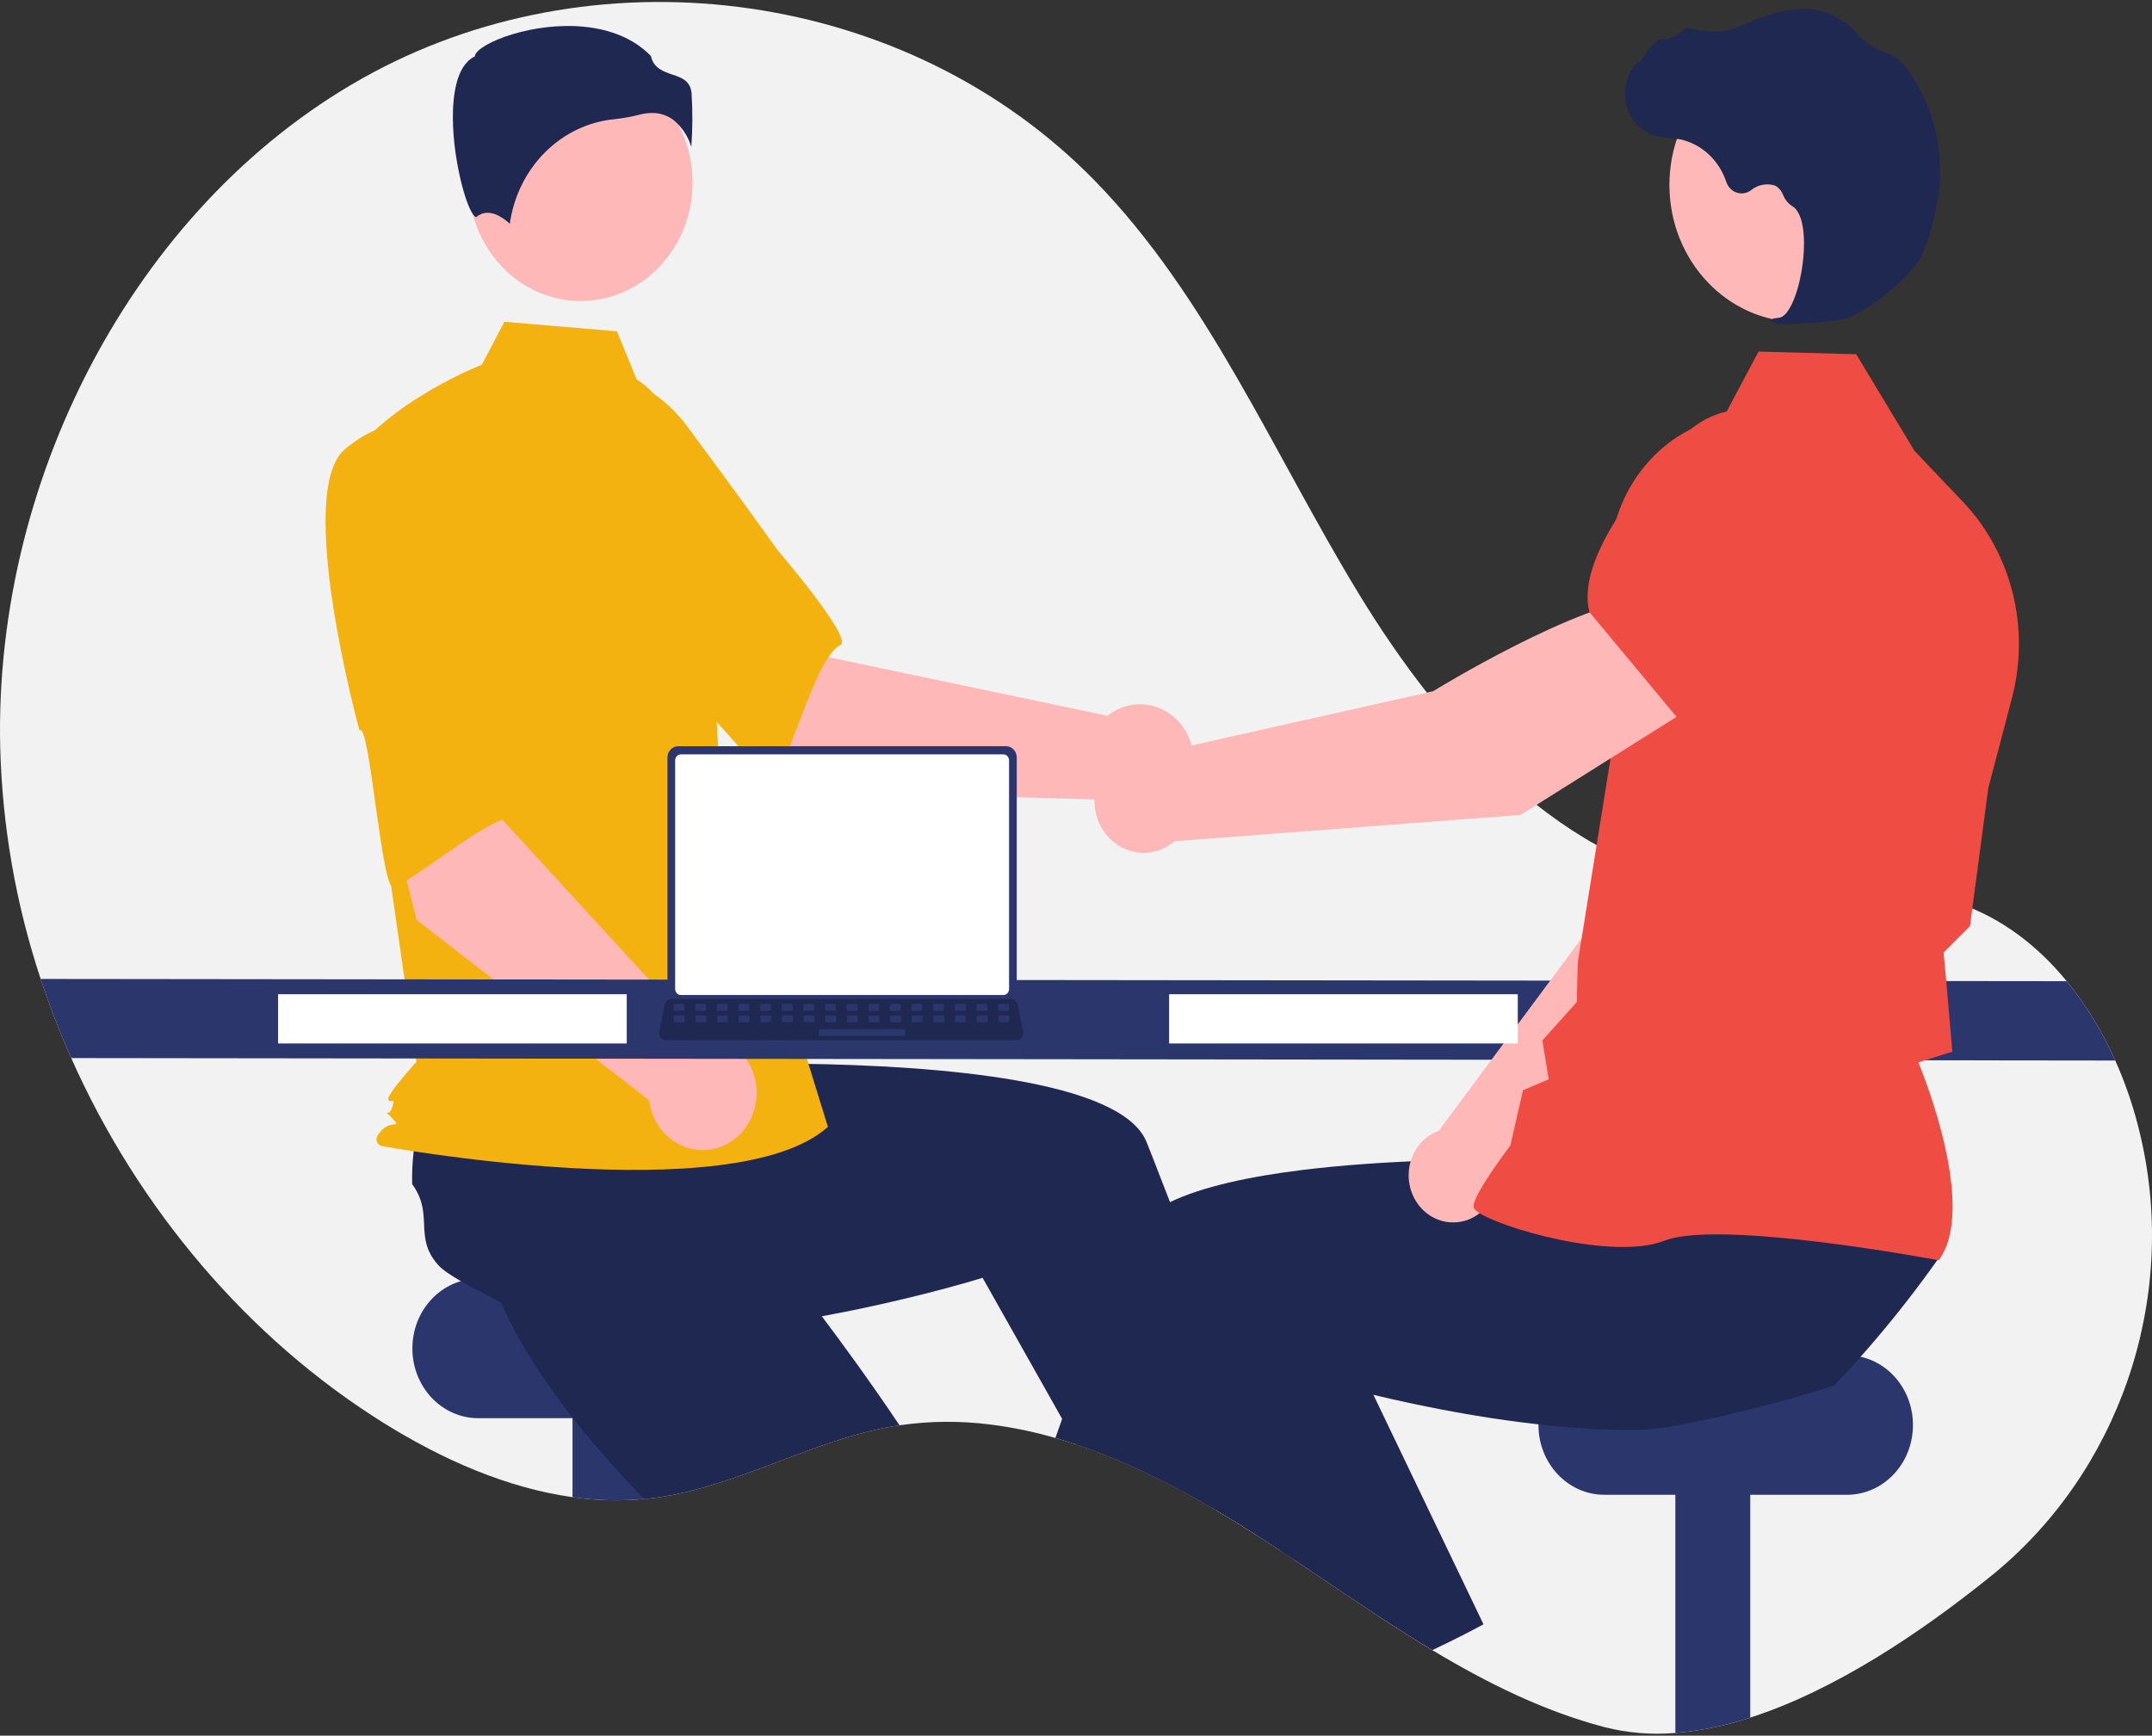 <svg width="543" height="438" viewBox="0 0 543 438" fill="none" xmlns="http://www.w3.org/2000/svg">
<rect x="0" y="0" width="543" height="438" fill="#333333" stroke="none"/>
<g clip-path="url(#clip0_629_373)">
<path d="M502.402 397.709C484.61 412.059 462.935 426.596 441.625 433.45C435.482 435.484 429.143 436.783 422.726 437.322C416.727 437.833 410.69 437.337 404.837 435.852C389.458 431.8 375.192 424.704 361.39 416.415C356.88 413.702 352.422 410.865 347.991 407.966C340.757 403.231 333.595 398.33 326.413 393.547C325.338 392.822 324.269 392.111 323.194 391.407H323.188C321.454 390.254 319.716 389.118 317.974 387.997C317.668 387.797 317.362 387.604 317.049 387.404C313.758 385.291 310.41 383.228 307.006 381.212C306.589 380.971 306.172 380.722 305.755 380.48C299.169 376.611 292.4 373.102 285.474 369.968C280.926 367.939 276.318 366.11 271.665 364.55H271.659C269.88 363.956 268.094 363.397 266.302 362.886C260.928 361.324 255.452 360.189 249.918 359.49C242.294 358.512 234.582 358.577 226.973 359.683C226.458 359.759 225.949 359.835 225.435 359.925C204.841 363.418 186.047 375.193 165.362 377.968C164.691 378.058 164.026 378.141 163.355 378.203C163.068 378.23 162.781 378.265 162.495 378.285C156.484 378.83 150.434 378.673 144.456 377.816C127.753 375.483 111.487 368.242 96.844 359.117C62.611 337.782 34.849 304.989 17.97 267.011C15.072 260.503 12.498 253.837 10.261 247.043C4.004 228.201 0.559 208.441 0.049 188.475C-1.535 119.203 35.631 49.702 93.983 18.372C152.341 -12.958 229.11 -2.598 276.175 45.533C304.725 74.73 321.246 114.295 342.732 149.642C364.218 184.983 394.756 218.743 434.144 223.892C454.209 226.515 475.207 221.441 494.438 228.04C505.087 231.699 514.171 238.698 521.49 247.616C526.41 253.667 530.527 260.402 533.728 267.633C536.074 272.86 537.978 278.297 539.417 283.881C539.685 284.909 539.932 285.938 540.173 286.966C549.753 328.408 534.445 371.852 502.402 397.709Z" fill="#F2F2F2"/>
<path d="M181.928 322.687H120.67C111.492 322.687 104.052 330.567 104.052 340.288V340.288C104.052 350.009 111.492 357.889 120.67 357.889H181.928C191.106 357.889 198.546 350.009 198.546 340.288C198.546 330.567 191.106 322.687 181.928 322.687Z" fill="#2B376C"/>
<path d="M163.355 348.916V378.203C157.062 378.847 150.72 378.718 144.456 377.816V348.916H163.355Z" fill="#2B376C"/>
<path d="M226.973 359.683C226.458 359.759 225.95 359.835 225.435 359.925C204.841 363.418 186.047 375.193 165.362 377.968C164.691 378.058 164.026 378.141 163.355 378.203C163.068 378.23 162.782 378.265 162.495 378.285C157.444 373.047 152.394 367.469 147.649 361.692C145.075 358.565 142.586 355.376 140.246 352.146C134.172 343.808 129.024 335.235 125.622 326.814C125.968 322.776 123.596 313.437 122.462 306.286L122.455 306.279C121.973 303.277 121.712 300.668 121.953 298.99C123.335 289.313 130.797 290.424 133.091 280.94C135.16 279.121 137.363 277.48 139.679 276.033C140.064 275.791 140.455 275.55 140.859 275.308L165.753 257.086L175.268 266.97L189.748 282.017L205.441 298.314L192.12 312.567C192.12 312.567 203.251 326.158 216.265 344.277C219.759 349.143 223.388 354.341 226.973 359.683Z" fill="#1F2850"/>
<path d="M441.625 348.916V433.45C435.482 435.484 429.143 436.783 422.726 437.322V348.916H441.625Z" fill="#2B376C"/>
<path d="M466.064 342.013H404.805C395.627 342.013 388.187 349.893 388.187 359.614V359.614C388.187 369.335 395.627 377.216 404.805 377.216H466.064C475.242 377.216 482.682 369.335 482.682 359.614C482.682 349.893 475.242 342.013 466.064 342.013Z" fill="#2B376C"/>
<path d="M317.049 387.404C313.758 385.291 310.41 383.228 307.006 381.212C306.589 380.97 306.172 380.722 305.755 380.48L307.997 379.466L314.045 376.712L314.103 376.684L314.168 376.919L317.049 387.404Z" fill="#FFB6B6"/>
<path d="M326.414 393.547C325.338 392.822 324.27 392.111 323.194 391.407H323.188C321.454 390.254 319.716 389.118 317.974 387.997C317.668 387.797 317.362 387.604 317.049 387.404C313.758 385.291 310.41 383.228 307.006 381.212C306.589 380.97 306.172 380.722 305.755 380.48C299.169 376.611 292.4 373.102 285.475 369.968C280.926 367.939 276.318 366.11 271.665 364.55H271.659L268.003 358.068L251.548 328.878L247.931 322.465C247.931 322.465 235.594 326.331 218.136 330.037C211.782 331.39 204.757 332.716 197.386 333.834C189.507 335.021 181.244 335.967 173.032 336.422C169.116 336.643 165.212 336.754 161.367 336.719C151.429 336.65 141.882 335.663 133.521 333.316C130.732 330.541 122.325 326.766 116.303 323.308H116.297C113.768 321.858 111.67 320.471 110.568 319.235C104.221 312.126 109.643 306.583 103.999 298.825C103.923 295.978 104.061 293.13 104.41 290.307C104.469 289.838 104.527 289.361 104.599 288.878L106.378 256.879L119.594 255.029L139.705 252.213L161.491 249.162L163.889 269.054C163.889 269.054 180.853 268.143 202.345 268.447C236.865 268.944 283.057 272.589 289.313 288.229C289.9 289.7 290.486 291.184 291.073 292.668C292.467 296.215 293.849 299.782 295.217 303.366C300.177 316.343 304.908 329.444 309.229 341.827C311.914 349.53 314.442 356.957 316.769 363.908C318.639 369.499 320.372 374.786 321.956 379.652C323.403 384.097 324.713 388.19 325.879 391.863C326.062 392.435 326.238 393.001 326.414 393.547Z" fill="#1F2850"/>
<path d="M204.838 199.666L163.094 162.116L190.253 133.004L209.201 165.875L279.436 180.624C281.547 178.94 284.076 177.944 286.713 177.756C289.351 177.569 291.982 178.198 294.288 179.567C296.593 180.937 298.472 182.987 299.697 185.468C300.921 187.949 301.437 190.754 301.183 193.54C300.928 196.327 299.913 198.974 298.263 201.161C296.612 203.347 294.396 204.977 291.885 205.853C289.375 206.728 286.678 206.811 284.124 206.091C281.569 205.372 279.268 203.88 277.5 201.799L204.838 199.666Z" fill="#FFB8B8"/>
<path d="M126.201 112.766C121.377 129.389 167.323 169.034 167.323 169.034C167.833 165.044 193.883 199.456 195.655 196.339C200.692 187.482 206.234 165.588 212.049 162.789C215.375 161.189 196.297 138.946 196.297 138.946C196.297 138.946 186.566 125.31 173.717 108.027C170.171 103.07 165.497 99.143 160.132 96.614C154.767 94.084 148.885 93.033 143.033 93.559C143.033 93.559 131.026 96.143 126.201 112.766Z" fill="#F4B210"/>
<path d="M146.516 75.966C162.109 75.966 174.749 62.578 174.749 46.062C174.749 29.547 162.109 16.158 146.516 16.158C130.923 16.158 118.282 29.547 118.282 46.062C118.282 62.578 130.923 75.966 146.516 75.966Z" fill="#FFB8B8"/>
<path d="M160.632 95.731C166.715 99.561 170.354 106.598 172.442 113.759C176.309 127.017 178.637 140.724 179.374 154.578L181.58 196.055L208.903 284.369C185.223 305.592 96.214 289.193 96.214 289.193C96.214 289.193 93.482 288.228 96.214 285.334C98.946 282.44 101.606 285.004 98.874 282.11C96.142 279.216 98.025 282.44 98.936 279.546C99.847 276.652 98.936 278.581 98.025 277.617C97.114 276.652 105.076 267.97 105.076 267.97L97.79 217.277L88.682 115.024C99.611 100.554 121.591 92.024 121.591 92.024L127.271 81.197L155.667 83.603L160.632 95.731Z" fill="#F4B210"/>
<path d="M169.79 30.175C171.984 31.908 173.61 34.327 174.438 37.091C174.757 32.574 174.777 28.04 174.499 23.521C174.166 20.345 172.055 19.631 169.611 18.803C167.404 18.055 164.907 17.211 164.235 14.128C155.36 4.983 139.911 5.444 129.337 8.634C123.519 10.389 120.172 12.645 119.872 13.966L119.81 14.238L119.574 14.363C115.089 16.738 114.216 24.238 114.274 30.111C114.383 41.176 117.99 53.744 120.023 54.765C120.13 54.819 120.157 54.798 120.204 54.757C123.264 52.167 126.997 54.953 128.637 56.468C129.605 49.591 132.721 43.255 137.487 38.474C142.253 33.691 148.394 30.739 154.931 30.088C157.065 29.869 159.183 29.493 161.268 28.962C162.325 28.672 163.413 28.521 164.505 28.512C166.386 28.482 168.23 29.062 169.79 30.175Z" fill="#1F2850"/>
<path d="M134.214 244.72L125.577 240.035C125.115 239.686 124.786 239.172 124.651 238.587C124.517 238.003 124.585 237.386 124.844 236.851C125.103 236.315 125.536 235.896 126.062 235.67C126.589 235.444 127.175 235.426 127.713 235.62L136.349 240.305C136.812 240.654 137.141 241.168 137.275 241.752C137.41 242.337 137.341 242.954 137.082 243.489C136.823 244.025 136.391 244.444 135.864 244.67C135.338 244.896 134.752 244.914 134.214 244.72Z" fill="#EF4C43"/>
<path d="M105.147 232.168L90.94 176.147L128.906 168.534L126.864 206.987L176.749 261.391C179.39 261.277 182.005 261.979 184.276 263.411C186.547 264.844 188.375 266.946 189.538 269.46C190.7 271.974 191.147 274.792 190.823 277.571C190.5 280.349 189.42 282.968 187.716 285.108C186.012 287.247 183.756 288.816 181.225 289.621C178.694 290.427 175.996 290.435 173.46 289.645C170.924 288.854 168.661 287.299 166.945 285.17C165.229 283.04 164.135 280.428 163.797 277.652L105.147 232.168Z" fill="#FFB8B8"/>
<path d="M87.055 113.335C74.167 124.111 90.708 184.385 90.708 184.385C93.269 181.408 96.245 225.403 99.375 223.905C108.272 219.647 124.578 204.966 130.864 206.163C134.459 206.847 130.692 177.063 130.692 177.063C130.692 177.063 130 159.985 128.698 138.031C128.438 131.817 126.699 125.773 123.641 120.463C120.583 115.152 116.306 110.748 111.209 107.659C111.209 107.659 99.942 102.559 87.055 113.335Z" fill="#F4B210"/>
<path d="M533.728 267.633L17.97 267.011C15.072 260.503 12.498 253.837 10.261 247.043L521.49 247.616C526.41 253.667 530.527 260.402 533.728 267.633Z" fill="#2B376C"/>
<path d="M369.457 412.459C366.792 413.826 364.103 415.145 361.39 416.415C356.88 413.702 352.422 410.865 347.991 407.966L364.426 400.318L369.457 412.459Z" fill="#FFB6B6"/>
<path d="M489.29 317.344C486.618 321.14 483.861 324.861 481.02 328.505C478.4 331.867 475.711 335.164 472.952 338.396C471.811 339.736 470.658 341.068 469.478 342.386C467.308 344.85 465.09 347.273 462.825 349.654C458.745 351.014 450.482 353.409 441.625 355.646C435.18 357.268 428.422 358.807 422.726 359.787C419.538 360.393 416.312 360.758 413.075 360.878C409.23 360.912 405.326 360.802 401.41 360.581C396.991 360.332 392.566 359.946 388.194 359.449C376.822 358.186 365.808 356.219 356.306 354.196C352.826 353.464 349.555 352.719 346.544 351.994C340.842 350.634 336.072 349.364 332.618 348.398C328.727 347.321 326.511 346.624 326.511 346.624L316.769 363.908L311.712 372.874L307.997 379.466L307.006 381.212C306.589 380.971 306.172 380.722 305.755 380.481C299.169 376.611 292.4 373.103 285.475 369.968C280.926 367.939 276.318 366.11 271.665 364.55H271.659C269.88 363.956 268.094 363.397 266.302 362.886C266.862 361.292 267.429 359.686 268.003 358.068C269.072 355.052 270.162 352.008 271.274 348.936C273.679 342.283 276.169 335.532 278.73 328.816C280.828 323.301 282.966 317.806 285.129 312.388C286.126 309.889 288.153 307.694 290.988 305.769C292.343 304.864 293.756 304.061 295.217 303.367C303.331 299.453 315.283 296.906 328.453 295.27C329.542 295.139 330.637 295.008 331.738 294.884C342.641 293.669 354.208 293.041 365.026 292.751C370.442 292.606 375.668 292.55 380.53 292.544C382.1 292.544 383.627 292.548 385.111 292.557H385.118C389.126 292.578 392.814 292.64 396.059 292.709C396.692 292.723 397.304 292.744 397.904 292.758H397.91C398.314 292.764 398.712 292.778 399.103 292.785C406.2 292.978 410.553 293.213 410.553 293.213L412.241 279.187L412.586 276.357L412.912 273.665V273.659L412.951 273.32L413.218 273.313L417.911 273.217L457.351 272.402L478.895 271.954L475.481 287.456L469.843 313.037C470.417 317.082 489.485 313.913 489.29 317.344Z" fill="#1F2850"/>
<path d="M374.319 409.905C372.709 410.775 371.087 411.631 369.458 412.459C366.792 413.826 364.103 415.144 361.39 416.414C356.88 413.702 352.422 410.865 347.991 407.966C340.757 403.231 333.595 398.33 326.414 393.547C325.338 392.822 324.27 392.111 323.194 391.407H323.188C320.229 386.755 317.212 381.909 314.168 376.919C314.123 376.85 314.084 376.781 314.045 376.712C313.263 375.442 312.485 374.162 311.712 372.874C306.843 364.798 301.949 356.377 297.198 347.777L309.229 341.827L331.594 330.769L335.452 328.864L346.544 351.994L356.437 372.625L358.639 377.216L374.319 409.905Z" fill="#1F2850"/>
<path d="M377.69 298.858L434.713 240.612L450.518 193.214L427.205 182.477C415.231 194.626 402.287 232.467 402.287 232.467L363.047 285.343C362.741 285.454 362.436 285.571 362.135 285.712C360.368 286.538 358.831 287.832 357.674 289.47C356.517 291.108 355.779 293.035 355.53 295.064C355.281 297.093 355.531 299.155 356.255 301.052C356.979 302.949 358.152 304.616 359.662 305.892C361.172 307.168 362.967 308.01 364.874 308.336C366.781 308.663 368.735 308.462 370.548 307.755C372.36 307.048 373.97 305.858 375.221 304.299C376.472 302.74 377.322 300.866 377.69 298.858Z" fill="#FFB8B8"/>
<path d="M420.645 187.769L450.216 197.712L450.327 197.692C461.333 195.739 470.466 176.7 476.189 161.072C478.072 155.917 478.037 150.197 476.091 145.069C474.145 139.94 470.433 135.786 465.705 133.445C462.207 131.744 458.329 131.112 454.509 131.623C450.69 132.133 447.082 133.765 444.092 136.334L428.907 149.475L420.645 187.769Z" fill="#EF4C43"/>
<path d="M489.171 318.043L489.344 317.8C498.57 304.84 485.951 272.745 484.043 268.091L492.622 265.399L491.127 248.099L490.407 240.385L497.077 233.676L497.099 233.505L501.686 198.929L507.688 176.045C509.95 167.393 509.998 158.26 507.827 149.583C505.655 140.906 501.343 132.997 495.332 126.668L483.062 113.766L468.362 89.396L443.716 88.722L434.853 105.397C426.611 107.179 419.221 111.966 413.969 118.926C408.717 125.886 405.936 134.576 406.112 143.484L406.946 187.877L398.103 242.881L397.855 252.872L389.175 262.574L390.779 272.382L384.287 275.121L381.109 289.058C379.896 290.666 371.884 301.393 371.811 304.383C371.8 304.832 372.102 305.274 372.762 305.774C377.948 309.704 406.935 318.22 419.981 313.1C433.877 307.652 488.339 317.885 488.888 317.989L489.171 318.043Z" fill="#EF4C43"/>
<path d="M453.887 81.251C471.92 81.251 486.539 65.767 486.539 46.667C486.539 27.567 471.92 12.084 453.887 12.084C435.854 12.084 421.235 27.567 421.235 46.667C421.235 65.767 435.854 81.251 453.887 81.251Z" fill="#FFB8B8"/>
<path d="M449.903 81.713C454.96 81.797 460.014 81.423 465.01 80.595C469.962 79.529 481.041 70.93 484.129 65.755C486.424 61.911 487.891 55.907 488.718 51.548C489.832 45.779 489.79 39.828 488.594 34.078C487.398 28.328 485.075 22.908 481.775 18.169C480.507 16.187 478.757 14.605 476.71 13.59C476.528 13.515 476.342 13.448 476.153 13.391C473.17 12.56 470.489 10.803 468.455 8.346C468.061 7.849 467.633 7.383 467.176 6.951C464.877 4.897 462.152 3.447 459.223 2.722C454.496 1.382 447.655 2.712 438.889 6.679C434.486 8.673 429.67 7.951 425.965 7.1C425.757 7.057 425.543 7.073 425.342 7.146C425.142 7.219 424.963 7.346 424.824 7.514C423.247 9.082 421.17 9.959 419.008 9.97C417.683 10.031 416.294 11.973 414.615 14.506C414.234 15.081 413.789 15.752 413.468 16.16L413.425 15.376L412.676 16.25C411.499 17.625 410.669 19.293 410.264 21.099C409.859 22.904 409.892 24.789 410.36 26.578C410.828 28.367 411.715 30.001 412.94 31.328C414.165 32.656 415.687 33.633 417.365 34.17C418.697 34.545 420.061 34.776 421.438 34.857C422.271 34.937 423.134 35.019 423.96 35.171C426.612 35.746 429.078 37.04 431.117 38.926C433.156 40.812 434.699 43.226 435.594 45.932C435.806 46.557 436.151 47.123 436.602 47.585C437.052 48.047 437.598 48.393 438.195 48.596C438.792 48.8 439.425 48.855 440.046 48.758C440.667 48.661 441.258 48.415 441.774 48.037C442.635 47.327 443.645 46.848 444.719 46.641C445.792 46.434 446.897 46.505 447.939 46.848C448.839 47.379 449.54 48.221 449.924 49.233C450.39 50.361 451.163 51.317 452.144 51.977C455.5 53.81 455.732 61.929 454.526 68.697C453.364 75.22 451.068 79.939 448.941 80.173C447.304 80.352 447.117 80.475 446.999 80.782L446.893 81.056L447.077 81.313C447.981 81.66 448.945 81.797 449.903 81.713Z" fill="#1F2850"/>
<path d="M428.754 177.313L416.164 150.728C397.89 152.05 361.621 174.429 361.621 174.429L292.999 189.839C290.967 189.011 288.764 188.765 286.613 189.126C284.462 189.487 282.438 190.441 280.746 191.894C279.054 193.346 277.753 195.245 276.974 197.399C276.195 199.553 275.966 201.886 276.309 204.164C276.652 206.442 277.555 208.584 278.929 210.375C280.302 212.165 282.096 213.541 284.131 214.363C286.165 215.186 288.369 215.426 290.519 215.06C292.669 214.694 294.691 213.734 296.379 212.277L383.67 205.65L428.754 177.313Z" fill="#FFB8B8"/>
<path d="M423.676 181.678L456.556 155.798L462.348 133.691C463.47 129.347 463.422 124.757 462.211 120.44C460.999 116.123 458.671 112.25 455.491 109.261C451.154 105.239 445.537 103.111 439.776 103.308C434.014 103.505 428.538 106.012 424.455 110.321C412.082 123.402 397.969 141.651 401.001 154.306L401.032 154.434L423.676 181.678Z" fill="#EF4C43"/>
<path d="M382.973 250.901H294.996V263.326H382.973V250.901Z" fill="white"/>
<path d="M158.142 250.901H70.164V263.326H158.142V250.901Z" fill="white"/>
<path d="M168.415 191.152V250.309C168.415 251.063 168.698 251.786 169.201 252.319C169.705 252.852 170.387 253.151 171.099 253.152H253.866C254.578 253.151 255.26 252.852 255.764 252.319C256.267 251.786 256.55 251.063 256.55 250.309V191.152C256.549 190.399 256.265 189.677 255.762 189.145C255.259 188.613 254.577 188.313 253.866 188.312H171.099C170.388 188.313 169.706 188.613 169.203 189.145C168.7 189.677 168.416 190.399 168.415 191.152Z" fill="#2B376C"/>
<path d="M170.356 191.888V249.579C170.357 249.982 170.508 250.368 170.777 250.653C171.046 250.938 171.411 251.098 171.791 251.099H253.177C253.557 251.098 253.922 250.938 254.191 250.653C254.46 250.368 254.611 249.982 254.612 249.579V191.888C254.612 191.485 254.461 191.098 254.192 190.813C253.923 190.527 253.558 190.367 253.177 190.366H171.791C171.41 190.367 171.045 190.527 170.776 190.813C170.507 191.098 170.356 191.485 170.356 191.888Z" fill="white"/>
<path d="M166.684 261.846C166.835 262.047 167.028 262.21 167.247 262.321C167.467 262.432 167.707 262.489 167.95 262.488H256.574C256.817 262.488 257.056 262.43 257.275 262.319C257.493 262.209 257.686 262.048 257.839 261.849C257.991 261.649 258.1 261.416 258.157 261.167C258.214 260.917 258.218 260.658 258.168 260.406L256.793 253.485C256.736 253.203 256.613 252.94 256.436 252.721C256.258 252.502 256.032 252.333 255.777 252.23C255.593 252.154 255.397 252.115 255.199 252.115H169.32C169.122 252.115 168.926 252.154 168.742 252.23C168.487 252.333 168.261 252.502 168.083 252.721C167.906 252.94 167.783 253.203 167.726 253.485L166.351 260.406C166.302 260.657 166.306 260.917 166.364 261.166C166.421 261.415 166.531 261.647 166.684 261.846Z" fill="#1F2850"/>
<path d="M252.158 255.096H254.251C254.427 255.096 254.569 254.945 254.569 254.759V253.698C254.569 253.512 254.427 253.361 254.251 253.361H252.158C251.982 253.361 251.84 253.512 251.84 253.698V254.759C251.84 254.945 251.982 255.096 252.158 255.096Z" fill="#2B376C"/>
<path d="M246.699 255.096H248.792C248.968 255.096 249.11 254.945 249.11 254.759V253.698C249.11 253.512 248.968 253.361 248.792 253.361H246.699C246.523 253.361 246.381 253.512 246.381 253.698V254.759C246.381 254.945 246.523 255.096 246.699 255.096Z" fill="#2B376C"/>
<path d="M241.239 255.096H243.333C243.508 255.096 243.651 254.945 243.651 254.759V253.698C243.651 253.512 243.508 253.361 243.333 253.361H241.239C241.064 253.361 240.921 253.512 240.921 253.698V254.759C240.921 254.945 241.064 255.096 241.239 255.096Z" fill="#2B376C"/>
<path d="M235.78 255.096H237.873C238.049 255.096 238.192 254.945 238.192 254.759V253.698C238.192 253.512 238.049 253.361 237.873 253.361H235.78C235.604 253.361 235.462 253.512 235.462 253.698V254.759C235.462 254.945 235.604 255.096 235.78 255.096Z" fill="#2B376C"/>
<path d="M230.321 255.096H232.414C232.59 255.096 232.732 254.945 232.732 254.759V253.698C232.732 253.512 232.59 253.361 232.414 253.361H230.321C230.145 253.361 230.003 253.512 230.003 253.698V254.759C230.003 254.945 230.145 255.096 230.321 255.096Z" fill="#2B376C"/>
<path d="M224.862 255.096H226.955C227.131 255.096 227.273 254.945 227.273 254.759V253.698C227.273 253.512 227.131 253.361 226.955 253.361H224.862C224.686 253.361 224.544 253.512 224.544 253.698V254.759C224.544 254.945 224.686 255.096 224.862 255.096Z" fill="#2B376C"/>
<path d="M219.403 255.096H221.496C221.672 255.096 221.814 254.945 221.814 254.759V253.698C221.814 253.512 221.672 253.361 221.496 253.361H219.403C219.227 253.361 219.085 253.512 219.085 253.698V254.759C219.085 254.945 219.227 255.096 219.403 255.096Z" fill="#2B376C"/>
<path d="M213.944 255.096H216.037C216.213 255.096 216.355 254.945 216.355 254.759V253.698C216.355 253.512 216.213 253.361 216.037 253.361H213.944C213.768 253.361 213.625 253.512 213.625 253.698V254.759C213.625 254.945 213.768 255.096 213.944 255.096Z" fill="#2B376C"/>
<path d="M208.484 255.096H210.578C210.753 255.096 210.896 254.945 210.896 254.759V253.698C210.896 253.512 210.753 253.361 210.578 253.361H208.484C208.309 253.361 208.166 253.512 208.166 253.698V254.759C208.166 254.945 208.309 255.096 208.484 255.096Z" fill="#2B376C"/>
<path d="M203.025 255.096H205.118C205.294 255.096 205.437 254.945 205.437 254.759V253.698C205.437 253.512 205.294 253.361 205.118 253.361H203.025C202.849 253.361 202.707 253.512 202.707 253.698V254.759C202.707 254.945 202.849 255.096 203.025 255.096Z" fill="#2B376C"/>
<path d="M197.566 255.096H199.659C199.835 255.096 199.978 254.945 199.978 254.759V253.698C199.978 253.512 199.835 253.361 199.659 253.361H197.566C197.39 253.361 197.248 253.512 197.248 253.698V254.759C197.248 254.945 197.39 255.096 197.566 255.096Z" fill="#2B376C"/>
<path d="M192.107 255.096H194.2C194.376 255.096 194.518 254.945 194.518 254.759V253.698C194.518 253.512 194.376 253.361 194.2 253.361H192.107C191.931 253.361 191.789 253.512 191.789 253.698V254.759C191.789 254.945 191.931 255.096 192.107 255.096Z" fill="#2B376C"/>
<path d="M186.648 255.096H188.741C188.917 255.096 189.059 254.945 189.059 254.759V253.698C189.059 253.512 188.917 253.361 188.741 253.361H186.648C186.472 253.361 186.33 253.512 186.33 253.698V254.759C186.33 254.945 186.472 255.096 186.648 255.096Z" fill="#2B376C"/>
<path d="M181.188 255.096H183.282C183.457 255.096 183.6 254.945 183.6 254.759V253.698C183.6 253.512 183.457 253.361 183.282 253.361H181.188C181.013 253.361 180.87 253.512 180.87 253.698V254.759C180.87 254.945 181.013 255.096 181.188 255.096Z" fill="#2B376C"/>
<path d="M175.729 255.096H177.823C177.998 255.096 178.141 254.945 178.141 254.759V253.698C178.141 253.512 177.998 253.361 177.823 253.361H175.729C175.554 253.361 175.411 253.512 175.411 253.698V254.759C175.411 254.945 175.554 255.096 175.729 255.096Z" fill="#2B376C"/>
<path d="M170.27 255.096H172.363C172.539 255.096 172.682 254.945 172.682 254.759V253.698C172.682 253.512 172.539 253.361 172.363 253.361H170.27C170.095 253.361 169.952 253.512 169.952 253.698V254.759C169.952 254.945 170.095 255.096 170.27 255.096Z" fill="#2B376C"/>
<path d="M252.222 257.987H254.316C254.491 257.987 254.634 257.836 254.634 257.65V256.589C254.634 256.403 254.491 256.252 254.316 256.252H252.222C252.047 256.252 251.904 256.403 251.904 256.589V257.65C251.904 257.836 252.047 257.987 252.222 257.987Z" fill="#2B376C"/>
<path d="M246.763 257.987H248.856C249.032 257.987 249.175 257.836 249.175 257.65V256.589C249.175 256.403 249.032 256.252 248.856 256.252H246.763C246.587 256.252 246.445 256.403 246.445 256.589V257.65C246.445 257.836 246.587 257.987 246.763 257.987Z" fill="#2B376C"/>
<path d="M241.304 257.987H243.397C243.573 257.987 243.715 257.836 243.715 257.65V256.589C243.715 256.403 243.573 256.252 243.397 256.252H241.304C241.128 256.252 240.986 256.403 240.986 256.589V257.65C240.986 257.836 241.128 257.987 241.304 257.987Z" fill="#2B376C"/>
<path d="M235.845 257.987H237.938C238.114 257.987 238.256 257.836 238.256 257.65V256.589C238.256 256.403 238.114 256.252 237.938 256.252H235.845C235.669 256.252 235.527 256.403 235.527 256.589V257.65C235.527 257.836 235.669 257.987 235.845 257.987Z" fill="#2B376C"/>
<path d="M230.386 257.987H232.479C232.655 257.987 232.797 257.836 232.797 257.65V256.589C232.797 256.403 232.655 256.252 232.479 256.252H230.386C230.21 256.252 230.068 256.403 230.068 256.589V257.65C230.068 257.836 230.21 257.987 230.386 257.987Z" fill="#2B376C"/>
<path d="M224.926 257.987H227.02C227.195 257.987 227.338 257.836 227.338 257.65V256.589C227.338 256.403 227.195 256.252 227.02 256.252H224.926C224.751 256.252 224.608 256.403 224.608 256.589V257.65C224.608 257.836 224.751 257.987 224.926 257.987Z" fill="#2B376C"/>
<path d="M219.467 257.987H221.561C221.736 257.987 221.879 257.836 221.879 257.65V256.589C221.879 256.403 221.736 256.252 221.561 256.252H219.467C219.292 256.252 219.149 256.403 219.149 256.589V257.65C219.149 257.836 219.292 257.987 219.467 257.987Z" fill="#2B376C"/>
<path d="M214.008 257.987H216.101C216.277 257.987 216.419 257.836 216.419 257.65V256.589C216.419 256.403 216.277 256.252 216.101 256.252H214.008C213.832 256.252 213.69 256.403 213.69 256.589V257.65C213.69 257.836 213.832 257.987 214.008 257.987Z" fill="#2B376C"/>
<path d="M208.549 257.987H210.642C210.818 257.987 210.96 257.836 210.96 257.65V256.589C210.96 256.403 210.818 256.252 210.642 256.252H208.549C208.373 256.252 208.231 256.403 208.231 256.589V257.65C208.231 257.836 208.373 257.987 208.549 257.987Z" fill="#2B376C"/>
<path d="M203.09 257.987H205.183C205.359 257.987 205.501 257.836 205.501 257.65V256.589C205.501 256.403 205.359 256.252 205.183 256.252H203.09C202.914 256.252 202.772 256.403 202.772 256.589V257.65C202.772 257.836 202.914 257.987 203.09 257.987Z" fill="#2B376C"/>
<path d="M197.631 257.987H199.724C199.9 257.987 200.042 257.836 200.042 257.65V256.589C200.042 256.403 199.9 256.252 199.724 256.252H197.631C197.455 256.252 197.312 256.403 197.312 256.589V257.65C197.312 257.836 197.455 257.987 197.631 257.987Z" fill="#2B376C"/>
<path d="M192.171 257.987H194.265C194.44 257.987 194.583 257.836 194.583 257.65V256.589C194.583 256.403 194.44 256.252 194.265 256.252H192.171C191.996 256.252 191.853 256.403 191.853 256.589V257.65C191.853 257.836 191.996 257.987 192.171 257.987Z" fill="#2B376C"/>
<path d="M186.712 257.987H188.805C188.981 257.987 189.124 257.836 189.124 257.65V256.589C189.124 256.403 188.981 256.252 188.805 256.252H186.712C186.536 256.252 186.394 256.403 186.394 256.589V257.65C186.394 257.836 186.536 257.987 186.712 257.987Z" fill="#2B376C"/>
<path d="M181.253 257.987H183.346C183.522 257.987 183.665 257.836 183.665 257.65V256.589C183.665 256.403 183.522 256.252 183.346 256.252H181.253C181.077 256.252 180.935 256.403 180.935 256.589V257.65C180.935 257.836 181.077 257.987 181.253 257.987Z" fill="#2B376C"/>
<path d="M175.794 257.987H177.887C178.063 257.987 178.205 257.836 178.205 257.65V256.589C178.205 256.403 178.063 256.252 177.887 256.252H175.794C175.618 256.252 175.476 256.403 175.476 256.589V257.65C175.476 257.836 175.618 257.987 175.794 257.987Z" fill="#2B376C"/>
<path d="M170.335 257.987H172.428C172.604 257.987 172.746 257.836 172.746 257.65V256.589C172.746 256.403 172.604 256.252 172.428 256.252H170.335C170.159 256.252 170.016 256.403 170.016 256.589V257.65C170.016 257.836 170.159 257.987 170.335 257.987Z" fill="#2B376C"/>
<path d="M206.911 261.456H228.112C228.287 261.456 228.43 261.305 228.43 261.119V260.059C228.43 259.873 228.287 259.722 228.112 259.722H206.911C206.735 259.722 206.593 259.873 206.593 260.059V261.119C206.593 261.305 206.735 261.456 206.911 261.456Z" fill="#2B376C"/>
</g>
<defs>
<clipPath id="clip0_629_373">
<rect width="543" height="437" fill="white" transform="translate(0 0.5)"/>
</clipPath>
</defs>
</svg>
